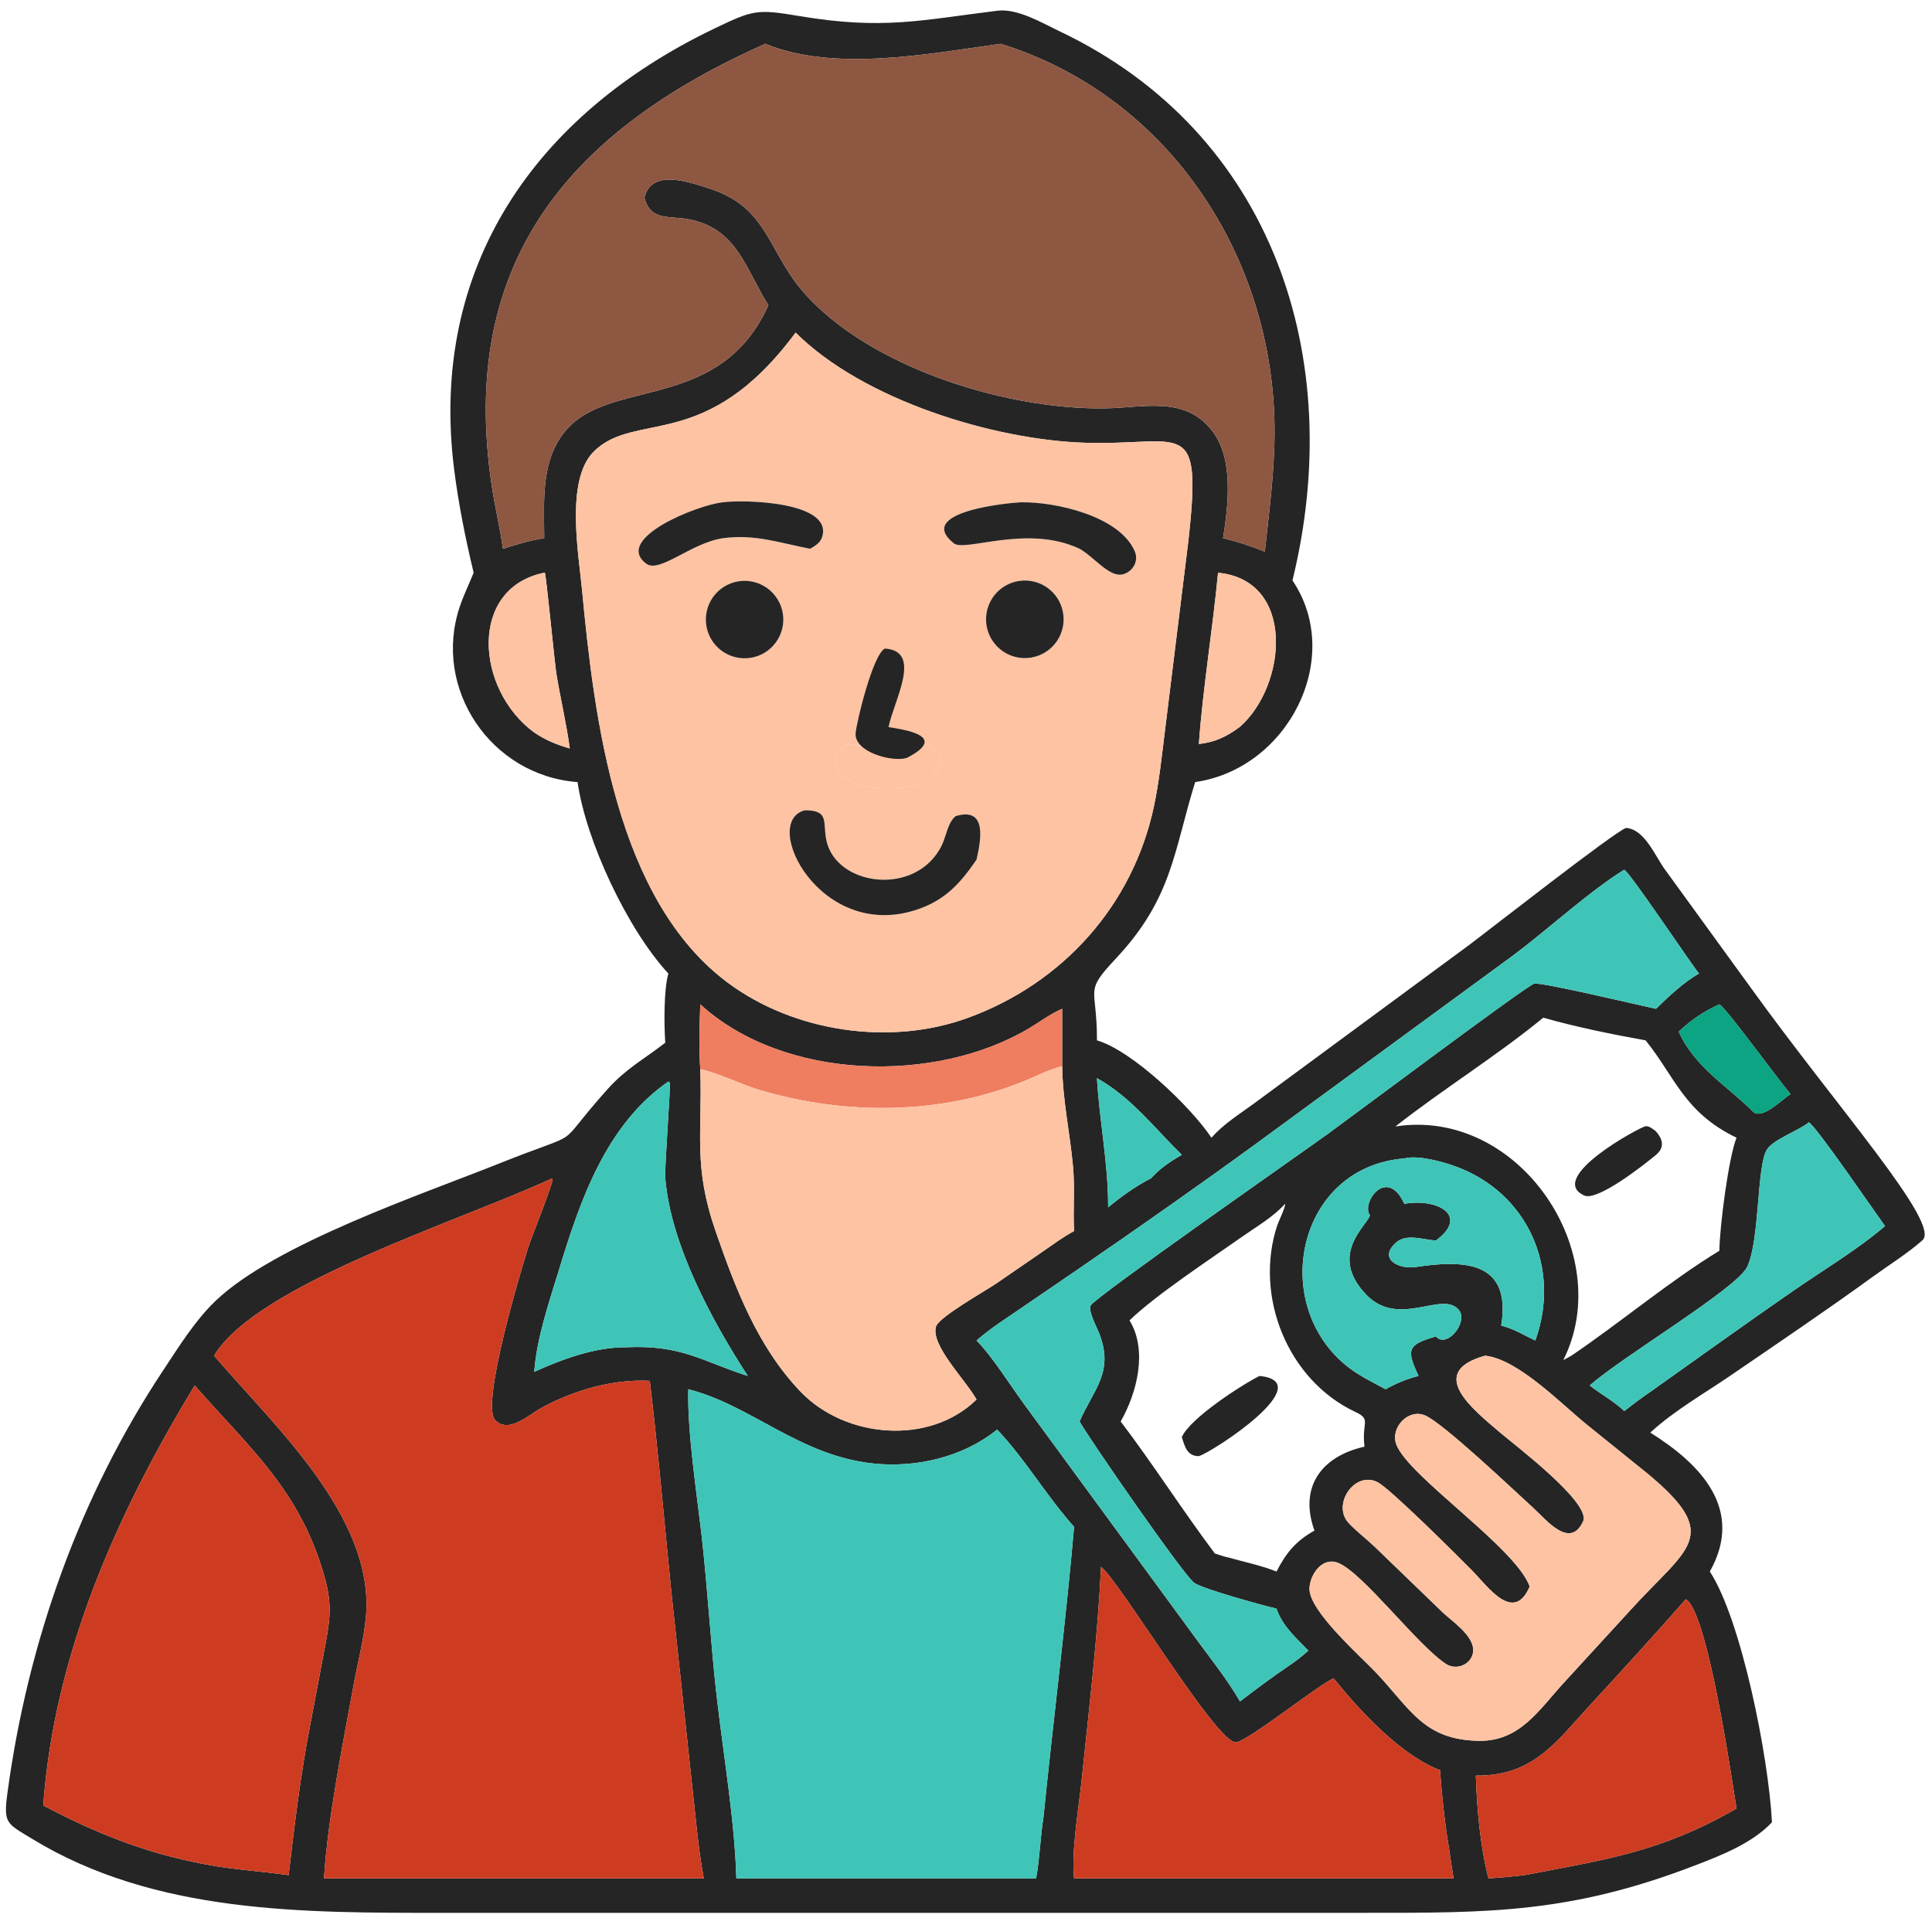 <?xml version="1.0" encoding="UTF-8"?> <svg xmlns="http://www.w3.org/2000/svg" width="140" height="139" viewBox="0 0 140 139" fill="none"><path d="M34.322 41.504C33.735 39.057 33.227 36.535 32.911 34.038C31.048 19.312 38.853 8.297 51.676 2.112C54.612 0.696 54.839 0.649 57.966 1.171C63.98 2.174 66.714 1.465 72.256 0.78C73.715 0.58 75.553 1.683 76.816 2.284C92.249 9.635 97.604 25.95 93.657 42.062C97.424 47.641 93.366 55.699 86.607 56.676C85.051 61.68 84.959 65.097 80.858 69.465C78.496 71.982 79.509 71.447 79.489 75.391C82.039 76.133 86.299 80.215 87.785 82.447C88.68 81.439 89.78 80.765 90.856 79.978L106.454 68.484C107.806 67.476 116.96 60.303 117.824 59.998C119.185 60.085 119.94 62.053 120.657 63.023L126.839 71.538C133.162 80.32 140.674 88.672 139.306 89.88C138.221 90.839 136.903 91.655 135.727 92.509C132.335 94.971 128.828 97.336 125.368 99.704C123.484 100.992 121.359 102.203 119.675 103.737L119.588 103.817C123.268 106.121 126.415 109.396 123.903 113.884C126.186 117.398 128.154 127.28 128.404 132.055C126.954 133.592 124.711 134.46 122.775 135.203C113.84 138.631 107.987 138.625 98.877 138.617L32.107 138.619C22.008 138.618 11.228 138.697 2.297 133.237C0.468 132.119 0.24 132.15 0.541 129.917C2.013 119.018 5.749 108.462 11.841 99.281C12.979 97.566 14.133 95.693 15.624 94.267C19.927 90.151 30.604 86.543 36.156 84.322C42.779 81.672 39.874 83.56 44.038 78.917C45.358 77.446 46.651 76.766 48.137 75.618L48.208 75.562C48.121 74.329 48.091 71.701 48.435 70.551C45.484 67.374 42.457 60.931 41.853 56.676C35.562 56.206 31.325 49.892 33.314 43.969C33.597 43.128 33.989 42.325 34.322 41.504ZM76.97 77.275V73.104L76.865 73.15C76.07 73.507 75.364 74.043 74.619 74.49C67.792 78.588 56.78 78.305 50.744 72.781C50.692 74.311 50.636 75.955 50.744 77.481C50.907 82.166 50.213 84.47 51.853 89.212C53.293 93.376 54.924 97.65 58.043 100.881C61.257 104.212 67.326 104.777 70.764 101.419C69.934 99.947 67.416 97.469 67.829 96.125C68.042 95.436 71.422 93.54 72.174 93.024L75.525 90.721C76.285 90.197 77.018 89.648 77.833 89.21C77.746 87.658 77.897 86.116 77.757 84.559C77.537 82.11 77.005 79.75 76.97 77.275ZM55.454 3.174C41.517 9.383 33.148 18.78 35.638 35.23C35.868 36.748 36.231 38.251 36.445 39.768C37.435 39.452 38.405 39.156 39.436 39.001C39.429 36.202 39.137 33.041 41.292 30.881C44.658 27.507 52.284 29.676 55.679 22.118C54.036 19.503 53.447 16.677 50.099 15.928C48.591 15.59 47.143 16.089 46.698 14.327C47.187 12.242 49.816 13.145 51.422 13.666C55.278 14.918 55.558 17.586 57.654 20.479C62.179 26.381 72.656 29.719 80.123 29.591C82.888 29.544 85.904 28.659 87.87 31.263C89.415 33.308 89.001 36.626 88.628 39.001C89.674 39.253 90.659 39.577 91.654 39.979C91.966 37.101 92.355 34.212 92.359 31.312C92.379 18.702 84.703 6.947 72.508 3.174C67.278 3.903 60.471 5.236 55.454 3.174ZM57.654 24.101C51.142 32.901 46.039 29.703 43.014 32.739C40.963 34.799 41.93 40.145 42.171 42.693C43.075 52.24 44.673 65.221 52.752 71.222C57.56 74.793 64.524 75.825 70.171 73.749C77.016 71.24 82.11 65.603 83.63 58.378C84.003 56.603 84.188 54.786 84.413 52.988L86.114 39.197C87.138 30.006 85.727 32.311 78.612 32.085C71.987 31.874 62.538 28.981 57.654 24.101ZM39.436 41.504C33.928 42.63 34.459 49.968 38.713 53.082C39.543 53.645 40.333 53.957 41.291 54.241C41.043 52.424 40.612 50.63 40.317 48.82C40.189 48.037 39.571 41.576 39.48 41.499L39.436 41.504ZM88.263 41.504C87.876 45.602 87.161 49.898 86.874 53.917C88.068 53.781 88.896 53.378 89.855 52.667C93.256 49.658 93.906 42.048 88.263 41.504ZM117.697 63.03C115.266 64.508 112.121 67.388 109.712 69.189L91.095 82.828C86.805 85.954 82.446 89.007 78.07 92.011L73.797 94.932C72.76 95.642 71.708 96.309 70.764 97.145C71.897 98.274 73.258 100.471 74.268 101.832L86.882 119.042C87.894 120.411 89.006 121.826 89.855 123.299C91.003 122.415 92.169 121.55 93.368 120.735C93.885 120.391 94.345 120.029 94.808 119.618C93.911 118.687 92.922 117.831 92.501 116.574C91.509 116.339 87.259 115.182 86.547 114.712C85.82 114.232 78.94 104.279 78.228 103.011C79.282 100.61 80.748 99.427 79.64 96.593C79.489 96.207 78.833 94.994 79.036 94.601C79.343 94.004 94.156 83.663 96.28 82.126C97.954 80.913 110.656 71.402 111.17 71.283C111.709 71.157 118.962 72.892 120.001 73.104C120.89 72.234 122.034 71.156 123.118 70.551C122.401 69.656 118.088 63.178 117.697 63.03ZM124.592 72.781C123.476 73.286 122.534 73.918 121.646 74.762C122.817 77.358 125.16 78.686 127.09 80.612C127.788 81.08 129.128 79.677 129.748 79.287C128.736 78.081 125.012 72.947 124.592 72.781ZM111.831 73.749C108.406 76.556 104.599 78.898 101.115 81.633C110.083 80.241 117.176 90.821 113.281 98.567L113.868 98.243C117.37 95.877 121.07 92.772 124.592 90.641C124.612 88.88 125.262 83.868 125.836 82.447C122.032 80.606 121.399 78.065 119.247 75.391C116.76 74.943 114.264 74.437 111.831 73.749ZM79.489 78.132C79.673 81.282 80.31 84.317 80.3 87.492C81.206 86.744 82.35 85.917 83.402 85.392C84.057 84.671 84.797 84.169 85.64 83.689C83.657 81.748 81.967 79.51 79.489 78.132ZM48.435 78.375C43.911 81.499 42.027 87.021 40.496 92.051C39.778 94.412 38.896 96.936 38.713 99.412C40.753 98.496 43.086 97.626 45.349 97.633C49.412 97.444 50.837 98.639 54.189 99.711C51.567 95.672 48.613 90.185 48.211 85.414C48.139 84.563 48.626 78.678 48.525 78.46C48.511 78.43 48.466 78.385 48.435 78.375ZM131.076 81.33L130.992 81.395C130.234 81.972 128.54 82.568 128.054 83.279C127.287 84.403 127.533 89.873 126.608 91.804C125.849 93.39 117.528 98.322 115.198 100.402C115.999 101.038 116.971 101.547 117.697 102.255C118.317 101.771 118.939 101.306 119.588 100.863C123.018 98.43 126.444 95.964 129.9 93.572C132.124 92.033 134.537 90.603 136.597 88.85C135.783 87.73 131.67 81.701 131.076 81.33ZM101.762 83.949C94.105 84.555 91.955 94.267 97.473 98.895C98.356 99.636 99.398 100.128 100.404 100.675C101.204 100.236 101.908 99.938 102.792 99.711C101.944 97.861 101.901 97.451 104.053 96.852C104.849 97.758 106.451 95.772 105.692 94.901C104.502 93.533 101.383 96.224 99.06 93.878C96.134 90.922 99.163 88.735 99.271 88.06L99.195 87.95C98.775 86.945 100.558 84.602 101.762 87.236C104.217 86.82 106.477 88.109 104.053 89.894L103.958 89.888C103.094 89.828 101.902 89.383 101.167 90.041C99.832 91.238 101.374 91.996 102.565 91.819C105.882 91.326 109.569 91.247 108.783 96.063C109.714 96.294 110.402 96.745 111.255 97.145C113.133 91.938 110.732 86.44 105.464 84.522C104.541 84.186 102.737 83.689 101.762 83.949ZM40.009 85.392C33.552 88.414 18.625 93.042 15.514 98.243C19.756 103.222 27.148 109.891 26.519 117.129C26.376 118.778 25.923 120.472 25.625 122.103C24.838 126.415 23.755 131.746 23.477 136.121H31.399H51.002C50.671 134.39 50.506 132.644 50.316 130.893L48.633 115.209C48.126 110.159 47.69 105.106 47.087 100.066C44.422 99.919 41.538 100.761 39.208 102.042C38.308 102.537 36.83 103.923 35.88 102.904C34.819 101.765 37.795 91.92 38.268 90.42C38.504 89.671 40.096 85.746 40.045 85.424L40.009 85.392ZM93.12 87.236C92.287 88.18 91.039 88.895 90.009 89.622C87.756 91.211 83.755 93.836 81.849 95.685C83.181 97.859 82.389 100.944 81.208 103.011C83.534 106.067 85.684 109.452 88.033 112.576C88.376 112.69 88.713 112.809 89.068 112.882C90.198 113.2 91.413 113.45 92.501 113.884C93.205 112.519 93.901 111.671 95.251 110.918C94.121 107.79 95.719 105.546 98.877 104.835C98.653 103.06 99.403 102.877 98.218 102.321C93.288 100.007 90.866 93.906 92.554 88.798C92.654 88.496 93.166 87.473 93.12 87.236ZM107.611 98.243C103.26 99.461 106.842 102.21 108.665 103.781C109.671 104.647 115.33 108.908 114.717 110.249C113.767 112.323 112.009 110.097 111.112 109.28C109.707 108 104.539 103.089 103.246 102.563C102.035 102.07 100.736 103.468 101.177 104.663C102.031 106.983 109.837 112.139 110.848 114.969C109.685 117.693 107.798 114.951 106.681 113.818C105.698 112.82 100.71 107.847 99.814 107.404C98.142 106.577 96.511 109.045 97.715 110.351C98.292 110.975 98.996 111.496 99.611 112.085L104.603 116.903C105.316 117.545 106.697 118.495 106.752 119.515C106.807 120.518 105.619 121.122 104.791 120.588C102.735 119.264 98.766 113.969 96.962 113.257C95.819 112.806 94.939 114.077 94.891 115.087C94.814 116.727 98.615 120.033 99.774 121.273C102.243 123.916 103.208 126.07 107.128 126.152C110.124 126.215 111.501 123.929 113.302 121.964L118.098 116.733C122.241 112.129 124.955 111.363 119.293 106.712L115.027 103.273C113.199 101.807 110.016 98.489 107.611 98.243ZM14.11 100.402C8.486 109.651 3.918 119.895 3.134 130.833C6.642 132.695 10.2 134.156 14.11 134.946C16.361 135.455 18.638 135.567 20.916 135.884C21.346 132.213 21.794 128.487 22.505 124.86L23.485 119.682C23.885 117.545 24.124 116.429 23.52 114.279C21.748 107.976 18.083 104.94 14.11 100.402ZM49.875 100.675C49.805 103.8 50.482 108.148 50.841 111.283C51.286 115.168 51.491 119.08 51.938 122.967C52.416 127.134 53.241 131.958 53.359 136.121H75.081C75.347 134.658 75.379 133.159 75.613 131.694C76.314 124.737 77.233 117.556 77.833 110.643C75.839 108.425 74.315 105.765 72.256 103.597C69.78 105.603 66.362 106.392 63.233 106.05C57.891 105.467 54.421 101.817 49.875 100.675ZM79.785 113.55C79.537 118.642 78.922 123.75 78.4 128.823C78.192 130.85 77.626 134.131 77.825 136.05L77.833 136.121H105.333C105.22 135.415 105.102 134.709 105.007 133.999C104.693 132.101 104.486 130.198 104.349 128.279C101.506 127.196 98.587 124.027 96.632 121.622L96.537 121.67C95.204 122.359 90.485 126.118 89.582 126.262C88.244 126.476 81.088 114.503 79.785 113.55ZM122.16 115.893C119.915 118.443 117.638 120.946 115.334 123.443C112.744 126.249 111.135 128.709 106.943 128.673C107.025 131.116 107.257 133.75 107.86 136.121C108.742 136.072 109.613 135.983 110.49 135.884C116.339 134.755 120.341 134.226 125.836 131.055C125.528 129.207 123.753 116.764 122.16 115.893Z" fill="#252525"></path><path d="M36.445 39.768C36.231 38.251 35.868 36.748 35.638 35.23C33.148 18.78 41.517 9.383 55.454 3.174C60.471 5.236 67.278 3.903 72.508 3.174C84.703 6.947 92.379 18.702 92.359 31.313C92.355 34.212 91.965 37.101 91.654 39.979C90.659 39.578 89.674 39.253 88.628 39.001C89.001 36.627 89.415 33.308 87.87 31.263C85.904 28.659 82.888 29.544 80.123 29.591C72.656 29.719 62.179 26.381 57.654 20.479C55.558 17.586 55.278 14.918 51.422 13.666C49.816 13.145 47.187 12.242 46.698 14.327C47.143 16.089 48.591 15.59 50.099 15.928C53.447 16.677 54.036 19.503 55.679 22.118C52.284 29.676 44.658 27.507 41.292 30.881C39.137 33.041 39.429 36.202 39.436 39.001C38.405 39.156 37.435 39.452 36.445 39.768Z" fill="#8E5742"></path><path d="M70.171 73.749C64.524 75.825 57.56 74.793 52.752 71.223C44.673 65.221 43.075 52.24 42.171 42.693C41.93 40.145 40.963 34.799 43.014 32.739C46.039 29.703 51.142 32.901 57.654 24.101C62.538 28.981 71.987 31.874 78.612 32.085C85.727 32.311 87.138 30.006 86.114 39.197L84.413 52.988C84.188 54.786 84.003 56.603 83.63 58.378C82.11 65.603 77.016 71.241 70.171 73.749ZM52.392 36.4C50.548 36.577 44.423 39.043 46.827 40.846C47.795 41.573 50.059 39.345 52.392 39.001C54.73 38.692 56.485 39.342 58.705 39.768C59.087 39.546 59.455 39.334 59.586 38.883C60.328 36.323 53.808 36.199 52.392 36.4ZM73.959 36.4C73.032 36.447 66.265 37.088 69.117 39.373C69.931 40.025 74.436 37.975 78.228 39.768C79.26 40.329 80.406 41.898 81.394 41.614C82.105 41.409 82.527 40.653 82.232 39.958C81.148 37.409 76.519 36.355 73.959 36.4ZM73.812 42.105C72.813 42.268 71.978 42.956 71.627 43.906C71.276 44.856 71.463 45.921 72.117 46.694C72.771 47.468 73.79 47.83 74.785 47.642C76.297 47.356 77.299 45.908 77.032 44.393C76.766 42.878 75.331 41.858 73.812 42.105ZM53.258 42.179C51.757 42.564 50.851 44.094 51.236 45.596C51.622 47.097 53.152 48.002 54.653 47.616C56.154 47.231 57.059 45.702 56.674 44.201C56.288 42.7 54.76 41.795 53.258 42.179ZM66.599 53.917C63.75 55.192 63.904 54.253 61.54 53.917C59.932 54.669 60.231 56.004 61.827 56.676C63.246 57.31 65.059 57.358 66.519 56.799C69.097 55.812 68.198 53.816 66.599 53.917ZM58.329 58.717C55.057 59.54 59.428 68.286 66.474 65.908C68.493 65.227 69.606 63.997 70.764 62.291C71.052 60.999 71.607 58.437 69.255 59.14C68.688 59.579 68.561 60.603 68.253 61.239C66.419 65.027 60.513 64.241 59.868 60.827C59.624 59.532 60.087 58.725 58.329 58.717Z" fill="#FDC3A3"></path><path d="M66.599 53.917C63.75 55.192 63.904 54.253 61.54 53.917C59.932 54.669 60.231 56.004 61.827 56.676C63.246 57.31 65.059 57.358 66.519 56.799C69.097 55.812 68.198 53.816 66.599 53.917Z" fill="#FDC3A3"></path><path d="M52.392 39.001C50.059 39.345 47.795 41.573 46.827 40.846C44.423 39.043 50.548 36.577 52.392 36.4C53.808 36.199 60.328 36.323 59.586 38.883C59.455 39.334 59.087 39.546 58.705 39.768C56.485 39.342 54.73 38.692 52.392 39.001Z" fill="#252525"></path><path d="M78.228 39.768C74.436 37.975 69.931 40.025 69.117 39.373C66.264 37.088 73.032 36.447 73.959 36.4C76.519 36.355 81.148 37.409 82.232 39.958C82.527 40.653 82.105 41.409 81.393 41.614C80.406 41.898 79.26 40.329 78.228 39.768Z" fill="#252525"></path><path d="M38.713 53.083C34.459 49.968 33.928 42.63 39.436 41.504L39.48 41.499C39.571 41.576 40.189 48.037 40.317 48.82C40.613 50.63 41.043 52.424 41.291 54.241C40.333 53.957 39.544 53.645 38.713 53.083Z" fill="#FDC3A3"></path><path d="M86.874 53.917C87.161 49.898 87.876 45.602 88.263 41.504C93.906 42.048 93.256 49.658 89.855 52.667C88.896 53.378 88.068 53.781 86.874 53.917Z" fill="#FDC3A3"></path><path d="M74.785 47.642C73.79 47.83 72.771 47.468 72.117 46.694C71.463 45.921 71.276 44.856 71.627 43.906C71.978 42.956 72.813 42.268 73.812 42.105C75.331 41.858 76.766 42.878 77.032 44.393C77.299 45.908 76.297 47.356 74.785 47.642Z" fill="#252525"></path><path d="M54.653 47.617C53.152 48.002 51.622 47.097 51.236 45.596C50.851 44.094 51.757 42.564 53.258 42.179C54.76 41.795 56.288 42.7 56.674 44.201C57.059 45.702 56.154 47.231 54.653 47.617Z" fill="#252525"></path><path d="M70.764 62.291C69.606 63.997 68.493 65.227 66.474 65.908C59.428 68.286 55.057 59.541 58.329 58.717C60.087 58.725 59.624 59.532 59.868 60.827C60.513 64.241 66.419 65.028 68.253 61.239C68.561 60.603 68.688 59.579 69.255 59.14C71.607 58.437 71.052 60.999 70.764 62.291Z" fill="#252525"></path><path d="M70.764 97.145C71.708 96.309 72.76 95.642 73.797 94.932L78.07 92.011C82.446 89.007 86.805 85.954 91.095 82.828L109.712 69.189C112.121 67.388 115.266 64.508 117.697 63.03C118.089 63.178 122.401 69.656 123.118 70.551C122.034 71.156 120.89 72.234 120.001 73.104C118.962 72.892 111.709 71.157 111.17 71.283C110.656 71.402 97.954 80.913 96.28 82.126C94.156 83.663 79.343 94.004 79.036 94.601C78.833 94.994 79.489 96.207 79.64 96.593C80.748 99.427 79.282 100.61 78.228 103.011C78.94 104.279 85.82 114.232 86.547 114.712C87.259 115.182 91.509 116.339 92.501 116.574C92.922 117.831 93.911 118.687 94.808 119.618C94.345 120.03 93.885 120.391 93.368 120.735C92.169 121.55 91.003 122.415 89.855 123.299C89.006 121.826 87.894 120.411 86.882 119.042L74.268 101.832C73.258 100.471 71.897 98.274 70.764 97.145Z" fill="#3FC5B7"></path><path d="M76.97 77.275L76.872 77.298C76.01 77.511 75.166 77.946 74.346 78.287C68.308 80.805 61.279 80.849 55.036 78.984C53.595 78.554 52.209 77.807 50.744 77.481C50.636 75.955 50.692 74.311 50.744 72.781C56.781 78.305 67.792 78.588 74.619 74.49C75.364 74.043 76.07 73.507 76.865 73.15L76.97 73.104V77.275Z" fill="#EF7D5F"></path><path d="M121.646 74.762C122.534 73.918 123.476 73.286 124.592 72.781C125.012 72.947 128.736 78.081 129.748 79.287C129.128 79.677 127.788 81.08 127.09 80.612C125.16 78.686 122.817 77.358 121.646 74.762Z" fill="#0CA482"></path><path d="M50.744 77.481C52.209 77.807 53.595 78.554 55.036 78.984C61.279 80.849 68.308 80.805 74.346 78.287C75.166 77.946 76.01 77.511 76.872 77.298L76.97 77.275C77.005 79.75 77.537 82.111 77.757 84.559C77.897 86.116 77.746 87.658 77.833 89.21C77.018 89.648 76.285 90.197 75.525 90.721L72.174 93.024C71.422 93.54 68.042 95.436 67.829 96.125C67.416 97.469 69.934 99.947 70.764 101.419C67.326 104.777 61.257 104.212 58.043 100.881C54.924 97.65 53.293 93.376 51.853 89.212C50.213 84.47 50.907 82.166 50.744 77.481Z" fill="#FDC3A3"></path><path d="M80.3 87.492C80.31 84.317 79.673 81.282 79.489 78.133C81.967 79.51 83.657 81.748 85.64 83.689C84.797 84.169 84.057 84.672 83.402 85.392C82.35 85.917 81.207 86.744 80.3 87.492Z" fill="#3FC5B7"></path><path d="M38.713 99.412C38.896 96.936 39.778 94.412 40.496 92.051C42.027 87.021 43.911 81.499 48.435 78.375C48.466 78.385 48.511 78.43 48.525 78.46C48.626 78.678 48.139 84.563 48.211 85.414C48.613 90.185 51.567 95.672 54.189 99.711C50.837 98.639 49.412 97.444 45.349 97.633C43.086 97.626 40.753 98.496 38.713 99.412Z" fill="#3FC5B7"></path><path d="M115.198 100.402C117.528 98.322 125.849 93.39 126.608 91.804C127.533 89.873 127.287 84.403 128.054 83.279C128.54 82.569 130.234 81.972 130.992 81.395L131.076 81.33C131.67 81.701 135.783 87.73 136.597 88.85C134.537 90.603 132.124 92.033 129.9 93.572C126.444 95.964 123.018 98.43 119.588 100.863C118.939 101.306 118.317 101.771 117.697 102.255C116.971 101.547 115.999 101.038 115.198 100.402Z" fill="#3FC5B7"></path><path d="M120.001 83.689C119.054 84.478 115.746 87.061 114.806 86.637C111.985 85.362 118.93 81.616 119.263 81.612C119.542 81.608 119.797 81.829 120.001 81.992C120.499 82.561 120.638 83.154 120.001 83.689Z" fill="#252525"></path><path d="M100.404 100.675C99.398 100.128 98.356 99.636 97.473 98.895C91.955 94.267 94.105 84.555 101.762 83.949C102.737 83.689 104.541 84.186 105.464 84.522C110.732 86.44 113.133 91.938 111.255 97.145C110.402 96.745 109.714 96.294 108.783 96.063C109.569 91.248 105.882 91.326 102.565 91.819C101.374 91.996 99.832 91.238 101.167 90.041C101.902 89.383 103.094 89.828 103.958 89.888L104.053 89.894C106.476 88.109 104.216 86.82 101.762 87.236C100.558 84.602 98.775 86.945 99.195 87.95L99.271 88.06C99.163 88.735 96.134 90.922 99.06 93.878C101.383 96.224 104.502 93.533 105.692 94.901C106.451 95.772 104.849 97.758 104.053 96.853C101.901 97.451 101.944 97.861 102.792 99.711C101.908 99.938 101.204 100.236 100.404 100.675Z" fill="#3FC5B7"></path><path d="M15.514 98.244C18.625 93.042 33.552 88.414 40.009 85.392L40.045 85.424C40.096 85.747 38.504 89.671 38.268 90.421C37.795 91.92 34.819 101.765 35.88 102.904C36.83 103.923 38.308 102.537 39.208 102.042C41.538 100.761 44.422 99.919 47.087 100.066C47.69 105.106 48.126 110.159 48.633 115.209L50.316 130.893C50.506 132.644 50.671 134.39 51.002 136.121H31.399H23.477C23.755 131.746 24.838 126.415 25.625 122.103C25.923 120.472 26.376 118.778 26.519 117.129C27.148 109.892 19.756 103.222 15.514 98.244Z" fill="#CD3C21"></path><path d="M110.848 114.97C109.837 112.139 102.031 106.983 101.177 104.663C100.736 103.468 102.035 102.071 103.246 102.563C104.539 103.089 109.707 108.001 111.112 109.281C112.009 110.097 113.767 112.323 114.717 110.249C115.33 108.908 109.671 104.648 108.665 103.781C106.842 102.21 103.26 99.461 107.611 98.244C110.016 98.489 113.199 101.807 115.027 103.273L119.293 106.712C124.955 111.363 122.241 112.129 118.098 116.733L113.302 121.965C111.501 123.93 110.124 126.215 107.128 126.152C103.208 126.07 102.243 123.916 99.774 121.273C98.615 120.033 94.814 116.728 94.891 115.088C94.939 114.077 95.819 112.807 96.962 113.258C98.766 113.969 102.735 119.264 104.791 120.588C105.619 121.122 106.807 120.519 106.752 119.515C106.697 118.495 105.316 117.545 104.603 116.903L99.611 112.085C98.996 111.496 98.292 110.975 97.715 110.351C96.511 109.045 98.142 106.577 99.814 107.404C100.71 107.847 105.698 112.82 106.681 113.818C107.798 114.951 109.685 117.693 110.848 114.97Z" fill="#FDC3A3"></path><path d="M85.64 104.145C86.219 102.787 89.984 100.349 91.272 99.711C95.644 100.159 87.872 105.224 86.874 105.521C86.031 105.528 85.855 104.834 85.64 104.145Z" fill="#252525"></path><path d="M3.134 130.833C3.918 119.895 8.486 109.651 14.11 100.402C18.083 104.94 21.748 107.976 23.52 114.279C24.124 116.429 23.885 117.545 23.485 119.682L22.505 124.86C21.794 128.487 21.346 132.213 20.916 135.884C18.638 135.567 16.361 135.455 14.11 134.946C10.2 134.156 6.642 132.695 3.134 130.833Z" fill="#CD3C21"></path><path d="M53.359 136.121C53.241 131.958 52.416 127.134 51.938 122.967C51.491 119.08 51.286 115.168 50.841 111.283C50.482 108.148 49.805 103.8 49.875 100.675C54.421 101.817 57.891 105.467 63.233 106.05C66.362 106.392 69.78 105.603 72.256 103.597C74.315 105.765 75.839 108.425 77.833 110.643C77.233 117.556 76.314 124.737 75.613 131.694C75.379 133.159 75.347 134.658 75.081 136.121H53.359Z" fill="#3FC5B7"></path><path d="M77.833 136.121L77.825 136.051C77.626 134.131 78.192 130.85 78.4 128.823C78.922 123.751 79.537 118.642 79.785 113.55C81.088 114.503 88.244 126.476 89.582 126.262C90.485 126.118 95.204 122.359 96.537 121.67L96.632 121.622C98.587 124.027 101.506 127.196 104.349 128.279C104.486 130.198 104.693 132.101 105.007 133.999C105.102 134.709 105.22 135.415 105.333 136.121H77.833Z" fill="#CD3C21"></path><path d="M106.943 128.673C111.135 128.709 112.744 126.249 115.334 123.443C117.638 120.946 119.915 118.443 122.16 115.893C123.753 116.764 125.528 129.207 125.836 131.055C120.341 134.226 116.339 134.755 110.49 135.884C109.613 135.983 108.742 136.072 107.86 136.121C107.257 133.75 107.025 131.116 106.943 128.673Z" fill="#CD3C21"></path><path d="M65.708 54.924C64.675 55.249 61.889 54.508 62.003 53.127C62.07 52.317 63.249 47.441 64.119 47C66.865 47.179 64.803 50.686 64.383 52.693C65.542 52.875 68.789 53.339 65.708 54.924Z" fill="#252525"></path></svg> 